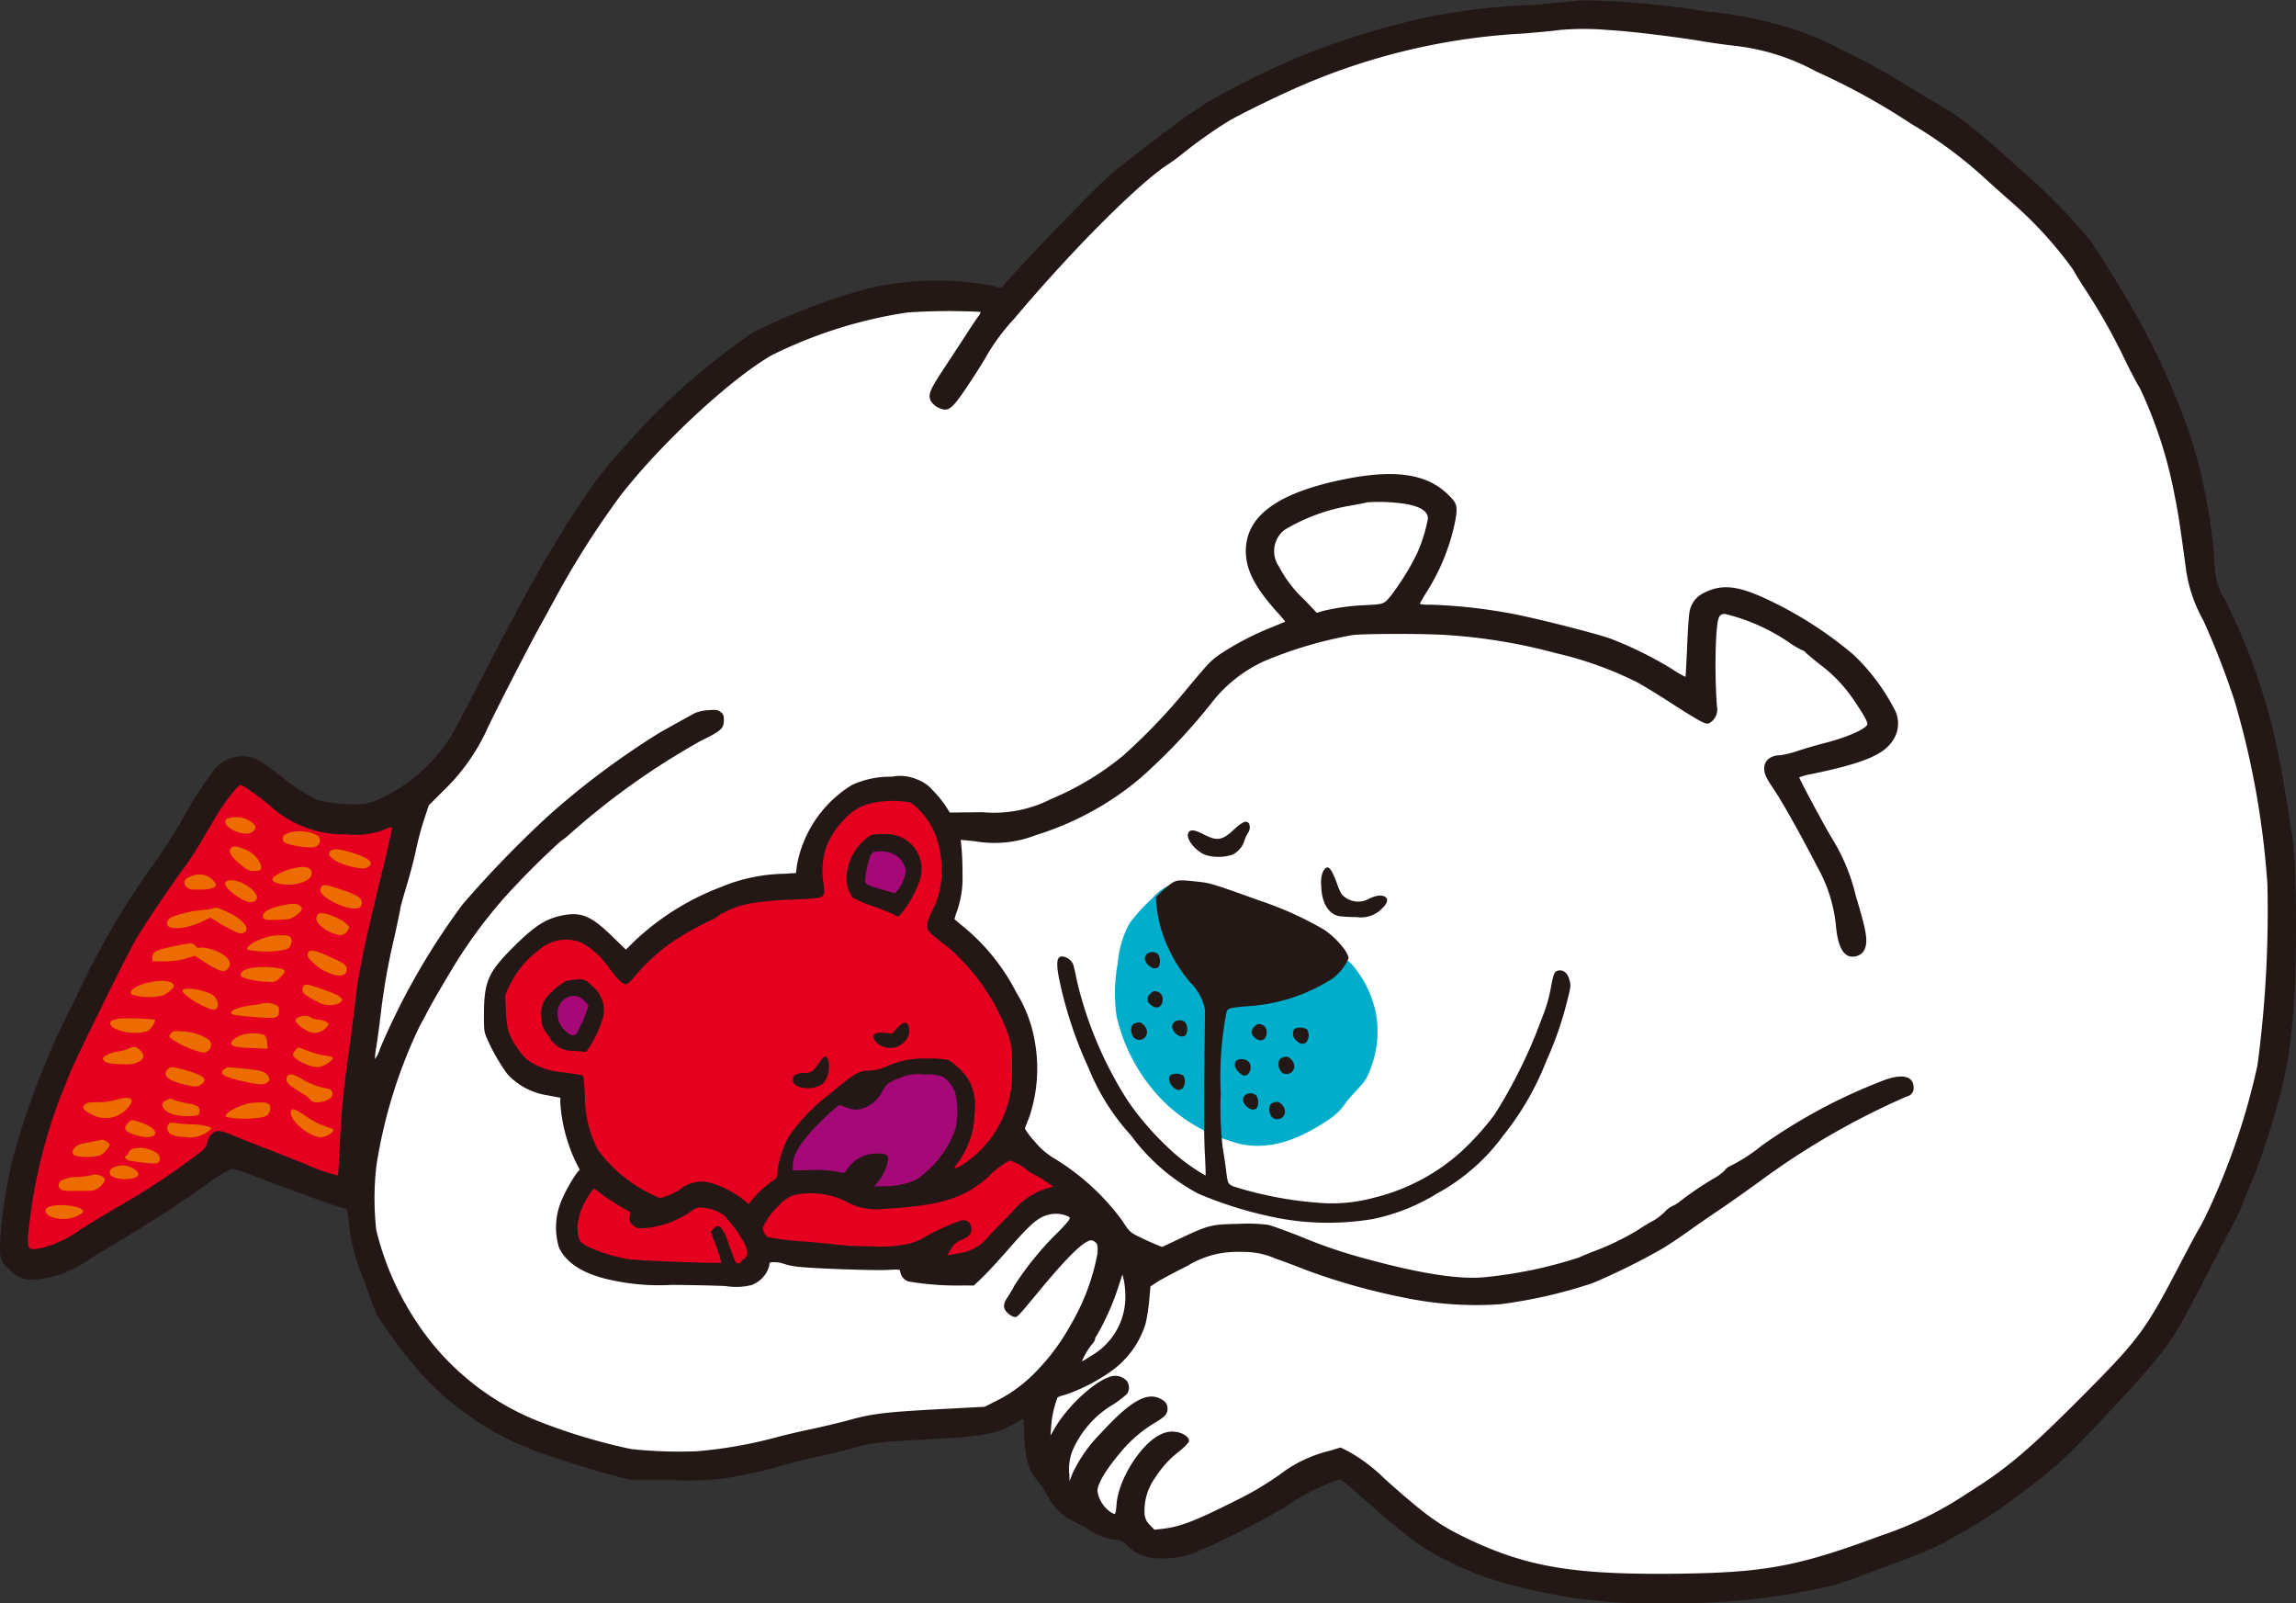 <svg xmlns="http://www.w3.org/2000/svg" viewBox="0 0 181.852 126.943"><rect x="0" y="0" width="181.852" height="126.943" fill="#333333" stroke="none"/><defs><style>.cls-1{fill:#231815;}.cls-2{fill:#e50020;}.cls-3{fill:#fff;}.cls-4{fill:#a50977;}.cls-5{fill:#ec6c00;}.cls-6{fill:#00aecb;}</style></defs><title>char_02</title><g id="レイヤー_2" data-name="レイヤー 2"><g id="レイヤー_1-2" data-name="レイヤー 1"><path class="cls-1" d="M143.153,125.971a20.501,20.501,0,0,0,4.579-1.325c3.995-1.471,4.817-1.792,5.687-2.217a49.384,49.384,0,0,0,4.976-2.937c.339-.262,1.1-.824,1.683-1.244a35.456,35.456,0,0,0,3.764-3.11c1.194-1.147,5.179-5.401,6.213-6.63,2.053-2.443,2.35-2.922,4.961-8.008.822-1.6,1.686-3.268,1.92-3.699a16.263,16.263,0,0,0,.698-1.479c.151-.383.488-1.212.753-1.85a52.265,52.265,0,0,0,1.806-5.363,33.97,33.97,0,0,0,1.444-8.092c.347-3.977.258-12.517-.149-14.242-.073-.308-.176-.925-.232-1.387-.161-1.318-.813-4.874-1.153-6.289A48.864,48.864,0,0,0,176.186,47.416a4.826,4.826,0,0,1-.755-2.404A43.064,43.064,0,0,0,173.514,34.608a60.123,60.123,0,0,0-4.116-9.303c-1.004-1.804-3.077-5.188-3.751-6.123a41.995,41.995,0,0,0-5.441-5.589c-3.709-3.357-4.91-4.316-6.612-5.278-.537-.304-1.498-.883-2.126-1.284a62.686,62.686,0,0,0-7.621-4.055c-.259-.091-.665-.254-.924-.369A32.017,32.017,0,0,0,135.127.903,64.574,64.574,0,0,0,125.12.031c-1.42.171-3.181.325-4.623.405a47.025,47.025,0,0,0-7.677.98,60.876,60.876,0,0,0-10.173,3.189,65.156,65.156,0,0,0-7.212,3.612c-.379.272-.849.588-1.036.698-.617.362-5.466,4.06-6.456,4.923-1.217,1.061-6.167,6.168-8.14,8.397l-.507.573-.685-.176a24.012,24.012,0,0,0-9.581.146A47.661,47.661,0,0,0,59.691,26.304a53.003,53.003,0,0,0-10.268,9.108,30.509,30.509,0,0,0-2.971,3.727c-.377.564-.807,1.203-.967,1.433-.156.228-.502.777-.762,1.211-.264.44-.718,1.184-1.016,1.665-1.059,1.706-3.313,5.872-5.734,10.599C36.978,55.989,35.9,58.004,35.579,58.522A12.989,12.989,0,0,1,30.106,63.24a3.591,3.591,0,0,1-1.47.426,12.172,12.172,0,0,1-3.496-.325,15.3,15.3,0,0,1-2.701-1.717,14.903,14.903,0,0,0-2.191-1.544,2.884,2.884,0,0,0-3.283.857,32.805,32.805,0,0,0-2.594,4.059,42.266,42.266,0,0,1-2.657,4.051,65.455,65.455,0,0,0-5.703,9.951A64.811,64.811,0,0,0,1.397,90.373,36.114,36.114,0,0,0,.02,98.103c-.065,1.563-.005,1.771.696,2.405a2.407,2.407,0,0,0,2.229.796,8.454,8.454,0,0,0,4.135-1.583c.452-.291,1.571-.972,2.487-1.517,2.224-1.323,4.273-2.65,6.631-4.297a10.121,10.121,0,0,1,2.201-1.362,13.933,13.933,0,0,1,1.906.638c.909.351,2.486.938,3.504,1.303,1.017.366,2.037.739,2.266.828.232.09.62.215.878.282a2.471,2.471,0,0,1,.522.176,5.895,5.895,0,0,1,.167,1.073,13.787,13.787,0,0,0,.9,3.811c.236.6.578,1.527.765,2.062a14.165,14.165,0,0,0,.552,1.387,33.974,33.974,0,0,0,3.995,5.198,23.69,23.69,0,0,0,9.755,6.016c2.21.733,3.98,1.267,5.354,1.615l1.017.258h3.375a20.002,20.002,0,0,0,4.809-.261,35.996,35.996,0,0,0,4.152-.984c.507-.151,1.52-.4,2.27-.558s1.943-.449,2.669-.648c1.965-.539,1.803-.521,7.463-.835,3.311-.185,4.406-.421,5.761-1.244.296-.179.549-.324.565-.324.015,0,.051.591.081,1.321.078,1.878.344,2.775,1.074,3.617a7.94,7.94,0,0,1,.744,1.11,4.413,4.413,0,0,0,2.178,2.128,12.141,12.141,0,0,1,1.332.734,4.03,4.03,0,0,0,1.812.662,1.273,1.273,0,0,1,.995.462,3.55,3.55,0,0,0,1.596.917,6.867,6.867,0,0,0,4.208-.525,59.367,59.367,0,0,0,6.733-3.44,17.907,17.907,0,0,1,3.524-1.902,8.295,8.295,0,0,1,.841-.276,3.428,3.428,0,0,1,.638.488c4.901,4.312,5.691,4.907,8.008,6.034a23.195,23.195,0,0,0,5.171,1.896,40.811,40.811,0,0,0,12.077,1.379A53.356,53.356,0,0,0,143.153,125.971Z"/><path class="cls-2" d="M31.041,65.487a1.879,1.879,0,0,0-.555.19,6.512,6.512,0,0,1-3.061.392,8.707,8.707,0,0,1-6.103-2.319c-.397-.333-1.037-.822-1.401-1.074a8.529,8.529,0,0,0-.81-.516c-.215-.084-1.258,1.228-2.065,2.597-.393.666-.962,1.627-1.273,2.154-.312.525-.893,1.397-1.298,1.942-1.003,1.35-3.109,4.491-3.733,5.567-.693,1.193-4.766,9.454-5.2,10.542-.19.481-.564,1.415-.824,2.063A41.886,41.886,0,0,0,2.214,97.965c0,.981.059,1.036.953.886a9.19,9.19,0,0,0,3.301-1.557c.741-.463,2.044-1.247,2.914-1.758a55.805,55.805,0,0,0,6.436-4.265c.425-.344.538-.494.582-.778a1.488,1.488,0,0,1,.323-.647c.355-.392.676-.38,1.72.058.458.191,1.563.633,2.451.978.888.344,2.349.918,3.236,1.27a13.973,13.973,0,0,0,2.636.93c.016-.015.076-1.008.135-2.2a71.18,71.18,0,0,1,.704-7.445c.175-1.221.401-2.977.503-3.903.102-.925.245-1.966.319-2.313.075-.348.2-.997.283-1.461.164-.922.753-3.477,1.448-6.288C30.698,67.29,31.087,65.533,31.041,65.487Z"/><path class="cls-3" d="M133.111,124.609c6.741-.093,9.367-.593,15.916-3.029a28.289,28.289,0,0,0,6.75-3.306c3.075-1.921,4.763-3.33,8.656-7.224,4.992-4.99,5.445-5.594,8.265-11.013.649-1.249,1.32-2.495,1.492-2.775.172-.279.57-1.072.881-1.757a54.649,54.649,0,0,0,3.728-11.143,92.333,92.333,0,0,0,.79-14.308A67.273,67.273,0,0,0,176.975,55.462a64.591,64.591,0,0,0-2.439-6.288,11.676,11.676,0,0,1-1.371-3.912c-.51-3.773-.64-4.623-.926-6.029a35.092,35.092,0,0,0-2.76-8.517c-.228-.353-.783-1.406-1.238-2.35a46.373,46.373,0,0,0-3.05-5.401c-.424-.647-.878-1.385-1.001-1.628a31.45,31.45,0,0,0-4.982-5.431c-.563-.491-1.485-1.315-2.044-1.829a34.834,34.834,0,0,0-5.817-4.29,53.15,53.15,0,0,0-7.501-4.128,17.505,17.505,0,0,0-6.474-2.035c-.712-.08-1.764-.226-2.339-.324-2.276-.388-6.067-.844-7.694-.926a21.967,21.967,0,0,0-3.838.003c-.204.041-1.471.164-2.821.275a51.173,51.173,0,0,0-17.525,4.092c-1.766.754-4.83,2.248-5.891,2.872a37.541,37.541,0,0,0-3.634,2.58c-.306.251-.805.617-1.11.814-2.346,1.511-7.709,6.892-12.216,12.257A16.423,16.423,0,0,0,78.138,28.181c-.142.281-.761,1.266-1.382,2.201-1.13,1.702-1.46,2.053-1.927,2.053a1.555,1.555,0,0,1-1.09-.656c-.265-.512-.117-.879,1.101-2.719.617-.934,1.431-2.173,1.801-2.747.371-.573.765-1.16.874-1.299.109-.139.169-.283.134-.319a49.037,49.037,0,0,0-5.798.05A36.262,36.262,0,0,0,61.078,28.151c-3.307,1.935-8.722,6.965-11.926,11.081a69.252,69.252,0,0,0-5.045,7.907c-.369.684-.976,1.792-1.345,2.451-.86,1.544-3.69,7.063-4.191,8.175a16.012,16.012,0,0,1-3.48,4.877l-1.128,1.125-.379,1.142c-.21.632-.488,1.678-.624,2.344-.134.659-.471,1.952-.745,2.857-.272.907-.5,1.719-.5,1.795,0,.075-.227,1.165-.504,2.413A52.03,52.03,0,0,0,30.145,80.385c-.103.869-.252,1.975-.334,2.474a5.578,5.578,0,0,0-.11,1.004,2.559,2.559,0,0,0,.393-.815,55.478,55.478,0,0,1,6.555-11.448A85.475,85.475,0,0,1,43.507,64.531a63.485,63.485,0,0,1,8.74-6.515c1.026-.579,2.373-1.327,2.81-1.56a3.299,3.299,0,0,1,1.037-.218c.657-.05.756-.035.985.144.21.163.254.272.254.614,0,.691-.204.876-1.831,1.671A58.359,58.359,0,0,0,45.217,65.966a6.886,6.886,0,0,1-.842.672A63.268,63.268,0,0,0,39.783,71.266a39.451,39.451,0,0,0-3.374,4.494c-.632.981-2.234,3.71-2.578,4.393-.169.333-.42.799-.564,1.045a39.458,39.458,0,0,0-3.449,11.07,22.452,22.452,0,0,0-.015,5.141,22.937,22.937,0,0,0,4.367,8.888,20.689,20.689,0,0,0,8.411,6.218,46.41,46.41,0,0,0,7.398,2.226,35.338,35.338,0,0,0,5.225.175,35.349,35.349,0,0,0,6.103-1.056c.64-.177,1.955-.489,2.918-.691.962-.203,2.274-.515,2.908-.69,2.018-.561,2.923-.666,7.999-.934l2.858-.151.887-.447a11.267,11.267,0,0,0,3.195-2.355,16.758,16.758,0,0,0,2.712-3.653,17.427,17.427,0,0,0,2.143-5.687c.035-.638,0-.777-.236-.932a.425.425,0,0,0-.5-.041c-.635.258-1.875,1.518-3.873,3.932-1.669,2.016-1.729,2.081-1.945,2.081a1.143,1.143,0,0,1-.527-.292c-.417-.366-.428-.716-.044-1.281a10.564,10.564,0,0,0,.551-.934,24.712,24.712,0,0,1,3.549-4.319c.831-.869.905-.975.771-1.107a2.301,2.301,0,0,0-1.535-.194c-.892.198-1.451.673-3.315,2.809-.71.815-1.604,1.782-1.988,2.151l-.699.67-.777-.007a23.047,23.047,0,0,1-4.401-.315.993.993,0,0,1-.665-.825c0-.128-.13-.14-.953-.09-1.016.062-5.79-.105-7.103-.248a5.619,5.619,0,0,1-1.127-.226,2.338,2.338,0,0,0-.755-.139c-.397,0-.42.014-.42.259a2.257,2.257,0,0,1-1.424,1.556,5.142,5.142,0,0,1-2.039.076c-.866-.043-2.807-.084-4.305-.091a17.728,17.728,0,0,1-5.271-.504c-1.877-.482-3.115-1.328-3.63-2.48a5.492,5.492,0,0,1,.329-3.968,11.824,11.824,0,0,1,1.12-1.951l.202-.213-.354-.702a12.908,12.908,0,0,1-1.182-4.56v-.444l-1.016-.192a5.386,5.386,0,0,1-3.191-1.694A15.444,15.444,0,0,1,38.591,82.28c-.253-.577-.263-.656-.258-2.035.011-2.515.343-3.271,2.298-5.225,1.72-1.721,2.621-2.294,4.004-2.552,1.409-.262,2.209.079,3.8,1.624l1.137,1.104.759-.745a20.53,20.53,0,0,1,6.732-4.196,13.62,13.62,0,0,1,5.096-1.067l.887-.058.063-.555a9.45,9.45,0,0,1,4.348-6.405,7.16,7.16,0,0,1,3.173-.666,3.372,3.372,0,0,1,1.983.205,3.088,3.088,0,0,1,1.318.929,8.75,8.75,0,0,1,.971,1.185l.324.518,2.59-.027A9.944,9.944,0,0,0,83.264,63.263,22.627,22.627,0,0,0,88.96,59.832a46.942,46.942,0,0,0,4.795-4.972c1.928-2.321,2.047-2.448,2.808-3.014a22.712,22.712,0,0,1,4.152-2.171c.583-.237,1.065-.437,1.078-.448a9.221,9.221,0,0,0-.682-.805c-1.725-1.924-2.438-3.322-2.438-4.781,0-2.747,2.45-4.573,7.583-5.647,4.097-.859,6.688-.512,8.388,1.122.762.731.822.928.627,2.075a16.583,16.583,0,0,1-2.269,5.678,10.403,10.403,0,0,0-.55.948,2.491,2.491,0,0,0,.768.062,41.996,41.996,0,0,1,6.419.694c1.84.334,6.743,1.573,7.935,2.003a30.174,30.174,0,0,1,4.837,2.388,8.556,8.556,0,0,0,1.081.632c.02-.018.081-1.096.134-2.391.053-1.294.141-2.546.195-2.774a2.023,2.023,0,0,1,.984-1.405c1.519-.824,2.802-.698,5.354.523a30.763,30.763,0,0,1,6.622,4.276,15.905,15.905,0,0,1,3.182,4.189,2.381,2.381,0,0,1,.107,2.368c-.685,1.316-2.227,1.999-6.564,2.907a5.048,5.048,0,0,0-.998.265c.003.13,1.809,3.505,2.528,4.725a15.265,15.265,0,0,1,1.95,4.662c.927,3.042,1.02,3.767.572,4.448a1.111,1.111,0,0,1-1.001.352c-.612-.116-.996-.906-1.135-2.34a11.788,11.788,0,0,0-1.466-4.725c-1.201-2.34-2.741-5.097-3.379-6.048-.72-1.073-.845-1.337-.845-1.795,0-.608.509-1.026,1.249-1.026a8.075,8.075,0,0,0,1.461-.366c.62-.2,1.558-.472,2.081-.604,1.692-.425,3.244-1.098,3.373-1.463.059-.165-.254-.74-.988-1.822a11.46,11.46,0,0,0-2.728-2.91c-.536-.422-1.059-.859-1.155-.965a.562.562,0,0,0-.287-.194,6.835,6.835,0,0,1-1.026-.603,15.438,15.438,0,0,0-5.069-2.263c-.526,0-.606.213-.718,1.905a46.258,46.258,0,0,0,.062,5.4,1.253,1.253,0,0,1-.527,1.294c-.232.131-.287.122-.787-.123-.295-.145-1.304-.764-2.247-1.378s-2.188-1.376-2.773-1.698a28.815,28.815,0,0,0-6.4-2.293,44.024,44.024,0,0,0-8.628-1.438c-1.674-.12-6.42-.12-7.491,0a32.929,32.929,0,0,0-6.982,2.057,11.129,11.129,0,0,0-4.275,3.423,46.862,46.862,0,0,1-5.576,5.866,23.632,23.632,0,0,1-8.248,4.493,8.979,8.979,0,0,1-4.819.491l-1.137-.113.073.79c.04.434.071,1.355.065,2.039a7.814,7.814,0,0,1-.521,3.043l-.118.406.555.473a16.327,16.327,0,0,1,4.34,5.326,10.719,10.719,0,0,1,1.451,3.792,12.049,12.049,0,0,1-.423,6.094c-.174.434-.33.84-.346.892a4.983,4.983,0,0,0,.749.99,5.839,5.839,0,0,0,1.554,1.366,18.679,18.679,0,0,1,5.397,4.927c.577.889.617.927,1.293,1.267.389.196.96.458,1.286.592l.587.241,1.369-.644c2.33-1.097,2.508-1.142,4.661-1.186a13.249,13.249,0,0,1,2.358.074c.28.06,1.425.473,2.543.915a40.511,40.511,0,0,0,5.503,1.853c4.088,1.106,7.117,1.569,9.062,1.386a35.018,35.018,0,0,0,7.537-1.569c.203-.094.685-.297,1.064-.446a20.749,20.749,0,0,0,3.56-1.708c.416-.278.965-.611,1.216-.737a4.485,4.485,0,0,0,.929-.703,1.997,1.997,0,0,1,.606-.472,2.555,2.555,0,0,0,.68-.427,25.79,25.79,0,0,1,2.672-1.798,3.574,3.574,0,0,0,.814-.613.933.933,0,0,1,.369-.305,13.289,13.289,0,0,0,2.525-1.625,43.423,43.423,0,0,1,9.793-5.229c1.425-.505,2.266-.275,2.266.62a.651.651,0,0,1-.527.69,59.981,59.981,0,0,0-11.671,6.733c-1.1.802-2.579,1.845-3.291,2.32-.713.476-1.774,1.21-2.359,1.633-.583.42-1.523,1.045-2.08,1.383a52.828,52.828,0,0,1-5.484,2.712,38.448,38.448,0,0,1-7.371,1.681,28.068,28.068,0,0,1-7.583-.528,50.774,50.774,0,0,1-7.861-2.223c-.562-.231-1.618-.626-2.358-.885a6.034,6.034,0,0,0-2.404-.508,9.392,9.392,0,0,0-1.942.107,7.799,7.799,0,0,0-2.636,1.021c-.971.483-2.008,1.035-2.317,1.235l-.559.36-.106,1.147a13.882,13.882,0,0,1-.278,1.794,7.258,7.258,0,0,1-2.807,3.833,14.351,14.351,0,0,1-3.542,1.807,2.684,2.684,0,0,0-.629.213,8.273,8.273,0,0,0-.504,2.285l-.052.74.284-.5c1.068-1.878,3.385-3.981,4.646-4.217a1.251,1.251,0,0,1,1.072.342.898.898,0,0,1,.069,1.063,8.101,8.101,0,0,1-1.189.894,7.875,7.875,0,0,0-3.153,3.637,4.061,4.061,0,0,0-.238,1.878l.017.508.226-.591a11.412,11.412,0,0,1,2.283-3.238c2.279-2.487,3.602-3.249,4.677-2.698.425.218.574.428.574.813,0,.4-.204.619-1.027,1.109a10.35,10.35,0,0,0-2.628,2.248c-1.201,1.406-1.896,2.559-1.896,3.144a2.464,2.464,0,0,0,1.138,1.726c.302.159.306.152.377-.709.165-1.988,1.938-4.778,3.499-5.504a2,2,0,0,1,1.739-.043c.397.204.562.432.474.655a4.2,4.2,0,0,1-.706.694,8.082,8.082,0,0,0-1.926,2.088,4.505,4.505,0,0,0-.857,2.988,1.317,1.317,0,0,0,.421.795l.355.37.583-.064c1.423-.154,2.627-.614,5.817-2.22a24.626,24.626,0,0,0,4.023-2.444,10.71,10.71,0,0,1,3.496-1.533l.823-.249.564.277a13.55,13.55,0,0,1,2.96,2.231c3.228,2.876,4.255,3.619,6.455,4.676C120.945,124.101,124.704,124.724,133.111,124.609Z"/><path class="cls-3" d="M103.354,47.536l.941.989.462-.139a17.08,17.08,0,0,1,3.274-.462c1.628-.086,1.565-.063,2.158-.786a20.589,20.589,0,0,0,2.002-3.218,12.326,12.326,0,0,0,.907-2.857c0-.653-.785-1.071-2.312-1.23a13.694,13.694,0,0,0-2.506-.056c-.02.021-.657.146-1.406.277a14.874,14.874,0,0,0-5.132,1.903,2.135,2.135,0,0,0-.461,2.878A9.951,9.951,0,0,0,103.354,47.536Z"/><path class="cls-2" d="M83.421,93.97,82.865,93.577a7.019,7.019,0,0,0-.956-.569,2.091,2.091,0,0,1-.583-.374,3.202,3.202,0,0,0-.707-.467,2.846,2.846,0,0,0-.665-.268,6.914,6.914,0,0,0-1.674,1.289c-1.946,1.727-3.838,2.298-8.462,2.55a4.823,4.823,0,0,1-2.894-.64,6.282,6.282,0,0,0-3.977-.482,2.725,2.725,0,0,0-1.263.852,5.798,5.798,0,0,0-.92,1.082,5.672,5.672,0,0,1-.3.54c-.085.121-.073.222.056.491a.993.993,0,0,0,.273.38,23.854,23.854,0,0,0,3.062.359c.915.073,2.081.188,2.588.254.511.066,1.776.118,2.822.116a9.312,9.312,0,0,0,2.678-.204A4.27,4.27,0,0,0,72.952,98.12a17.268,17.268,0,0,1,3.19-1.481.639.639,0,0,1,.795.633c0,.444-.157.632-.74.886a1.638,1.638,0,0,0-.869.733c-.186.277-.296.5-.25.5.045,0,.407-.062.795-.135a3.658,3.658,0,0,0,2.4-1.326c.362-.395,1.189-1.249,1.854-1.914a5.765,5.765,0,0,1,2.812-1.922Z"/><path class="cls-2" d="M80.156,84.052a5.627,5.627,0,0,0-.336-2.233,16.753,16.753,0,0,0-4.75-6.83c-.425-.31-.966-.734-1.211-.95-.55-.484-.564-.756-.1-1.792a6.221,6.221,0,0,0,.804-3.329,7.055,7.055,0,0,0-.722-3.357A5.826,5.826,0,0,0,72.111,63.544a8.01,8.01,0,0,0-2.886.016,4.04,4.04,0,0,0-2.321,1.289A6.182,6.182,0,0,0,65.35,67.346a6.307,6.307,0,0,0-.116,2.681c.102,1.149.236,1.085-2.546,1.214a27.351,27.351,0,0,0-3.071.261,7.778,7.778,0,0,0-2.107.661.498.498,0,0,1-.246.131,1.044,1.044,0,0,0-.375.232,2.544,2.544,0,0,1-.646.363,24.674,24.674,0,0,0-3.209,1.849,15.485,15.485,0,0,0-2.801,2.625c-.333.388-.557.573-.694.573-.249,0-.67-.425-1.354-1.369A6.401,6.401,0,0,0,46.078,74.654a3.249,3.249,0,0,0-3.422.594,7.515,7.515,0,0,0-2.358,2.927l-.286.61.056,1.221a8.009,8.009,0,0,0,.205,1.674,6.381,6.381,0,0,0,1.44,2.207,5.55,5.55,0,0,0,2.95,1.029c.537.082,1.1.167,1.258.19.28.04.288.055.347.666.033.342.06.9.06,1.234a9.043,9.043,0,0,0,1.03,4.041,11.382,11.382,0,0,0,4.203,3.504l.704.333.481-.152a5.806,5.806,0,0,0,1.035-.491,2.732,2.732,0,0,1,2.515-.574,7.698,7.698,0,0,1,2.46,1.235l.546.446.285-.361a8.213,8.213,0,0,1,1.556-1.452c.408-.284.425-.315.431-.767a7.723,7.723,0,0,1,.913-2.802,15.431,15.431,0,0,1,3.317-3.407c1.822-1.539,2.234-1.782,3.024-1.782a3.668,3.668,0,0,0,1.368-.323,7.018,7.018,0,0,1,3.32-.629,7.473,7.473,0,0,1,1.601.106,5.656,5.656,0,0,1,1.58,1.531,4.212,4.212,0,0,1,.493,2.645,6.657,6.657,0,0,1-1.306,3.93,1.662,1.662,0,0,0-.287.489,1.526,1.526,0,0,0,.491-.21,8.6,8.6,0,0,0,3.999-6.095A17.113,17.113,0,0,0,80.156,84.052Z"/><path class="cls-2" d="M45.941,98.252c.243.453,2.366,1.243,3.946,1.468.73.104,7.143.341,7.241.268a11.623,11.623,0,0,0-.539-1.653l-.294-.813.209-.222a.698.698,0,0,1,.337-.222c.245,0,.545.454.809,1.221.584,1.701.603,1.739.848,1.739.128,0,.222-.057.222-.135a.244.244,0,0,1,.176-.188c.275-.085.334-.658.118-1.158a10.291,10.291,0,0,0-1.672-2.314,3.222,3.222,0,0,0-1.637-.609c-.44-.051-.508-.03-1.026.324A7.571,7.571,0,0,1,50.923,97.262c-.481,0-.578-.032-.824-.282a.566.566,0,0,1-.222-.639l.056-.355-.846-.486a15.604,15.604,0,0,1-1.429-.934,6.354,6.354,0,0,0-.624-.448,3.793,3.793,0,0,0-.413.556C45.793,95.912,45.504,97.433,45.941,98.252Z"/><path class="cls-3" d="M85.686,107.805a8.804,8.804,0,0,0,.777-.469,5.373,5.373,0,0,0,2.67-4.756,6.677,6.677,0,0,0-.119-1.202l-.11-.462-.262.786a20.248,20.248,0,0,1-1.81,4.114.272.272,0,0,0-.092.209.824.824,0,0,1-.229.393A5.849,5.849,0,0,0,85.686,107.805Z"/><path class="cls-4" d="M62.789,92.685l1.294-.032a9.628,9.628,0,0,1,2.636.212c.144.04.237-.032.417-.327a2.751,2.751,0,0,1,2.413-1.194c.657,0,.863.159.769.592a3.928,3.928,0,0,1-.74,1.609l-.335.39h.741a6.303,6.303,0,0,0,2.561-.51,8.099,8.099,0,0,0,3.139-4.068,6.709,6.709,0,0,0,.004-2.691,2.519,2.519,0,0,0-.989-1.391,3.532,3.532,0,0,0-1.461-.191,3.697,3.697,0,0,0-1.886.24c-.906.33-1.152.51-1.449,1.054a2.647,2.647,0,0,1-1.779,1.447c-.426.096-.702.04-1.563-.313-.107-.044-.462.243-1.322,1.072-1.683,1.623-2.45,2.777-2.45,3.685Z"/><path class="cls-1" d="M98.941,65.246c-.17-.319-.511-.204-1.148.389-1.015.944-1.377.999-2.543.394-.713-.37-1.068-.366-1.162.013-.118.475.691,1.418,1.43,1.669a3.612,3.612,0,0,0,2.099-.033,1.885,1.885,0,0,0,.964-1.164,2.057,2.057,0,0,1,.231-.508A.785.785,0,0,0,98.941,65.246Z"/><path class="cls-1" d="M109.686,71.004c-.289-.152-.619-.116-1.211.135a1.745,1.745,0,0,1-2.219-.343,4.484,4.484,0,0,1-.338-.769,8.076,8.076,0,0,0-.37-.896c-.269-.537-.506-.581-.749-.139a2.154,2.154,0,0,0-.155,1.083c.013,1.349.542,2.284,1.399,2.467a9.658,9.658,0,0,0,1.368.071,2.312,2.312,0,0,0,2.082-.703C109.908,71.509,109.982,71.161,109.686,71.004Z"/><path class="cls-1" d="M90.135,75.823c-.361-.352-.521-.368-.79-.081a.82.82,0,0,0,.531,1.359C90.477,77.102,90.637,76.312,90.135,75.823Z"/><path class="cls-5" d="M20.249,65.514c0-.179-.362-.493-.759-.661a2.12,2.12,0,0,0-1.554-.005c-.522.629,1.532,1.567,2.127.971A.618.618,0,0,0,20.249,65.514Z"/><path class="cls-5" d="M25.177,66.17a3.093,3.093,0,0,0-2.154-.265c-.5.151-.657.287-.629.544.024.211.101.274.508.406a6.761,6.761,0,0,0,1.221.222c.61.054.782.038.98-.09A.528.528,0,0,0,25.177,66.17Z"/><path class="cls-5" d="M20.62,68.372a2.251,2.251,0,0,0-1.333-1.159c-.602-.225-.802-.242-.963-.081-.31.311-.045.724.982,1.532a1.099,1.099,0,0,0,.851.299C20.692,68.963,20.777,68.856,20.62,68.372Z"/><path class="cls-5" d="M28.081,67.579c-.962-.32-1.523-.402-1.803-.262-.701.351.37,1.119,1.933,1.387.545.093.686.089.897-.028C29.669,68.366,29.32,67.992,28.081,67.579Z"/><path class="cls-5" d="M21.645,69.463c-.434.526,1.332.809,2.358.38.491-.206.685-.403.685-.694,0-.462-.472-.608-1.341-.416A4.417,4.417,0,0,0,21.645,69.463Z"/><path class="cls-5" d="M16.854,69.684a1.487,1.487,0,0,0-1.684-.307c-.591.184-.737.524-.378.882.154.155.304.185.906.185C17.021,70.444,17.394,70.199,16.854,69.684Z"/><path class="cls-5" d="M18.288,70.606c.851.697,1.496.965,1.858.772.871-.467-1.211-2.005-2.182-1.614C17.701,69.869,17.844,70.241,18.288,70.606Z"/><path class="cls-5" d="M25.421,70.268c-.148.287.034.576.588.932.982.628,2.167.922,2.526.625a.471.471,0,0,0,.11-.402c-.036-.356-.405-.574-1.738-1.024C25.769,70.015,25.562,69.997,25.421,70.268Z"/><path class="cls-5" d="M20.82,72.497c-.038.329.159.38,1.306.338.786-.029.907-.058,1.258-.303.546-.381.645-.592.38-.809-.244-.199-.638-.205-1.479-.021C21.395,71.893,20.856,72.187,20.82,72.497Z"/><path class="cls-5" d="M16.919,71.913a3.965,3.965,0,0,1-.831.136,9.92,9.92,0,0,0-2.498.568c-.352.179-.473.574-.231.751.396.29,1.719.082,2.736-.431l.564-.283.523.332c.286.183.818.48,1.179.657.546.269.699.307.906.229.616-.233.083-1.007-1.082-1.571C17.299,71.87,17.107,71.812,16.919,71.913Z"/><path class="cls-5" d="M25.168,72.404a.588.588,0,0,0-.111.36c0,.497,1.221,1.285,1.988,1.285a.85.85,0,0,0,.601-.592c0-.224-.546-.624-1.211-.887C25.695,72.277,25.342,72.231,25.168,72.404Z"/><path class="cls-5" d="M19.608,75.215a8.054,8.054,0,0,0,2.657.045c.555-.079.726-.209.81-.619.091-.442-.126-.596-.819-.583a5.813,5.813,0,0,0-.759.051C20.387,74.359,19.384,74.946,19.608,75.215Z"/><path class="cls-5" d="M17.922,88.453a8.053,8.053,0,0,0,2.656.045c.555-.079.727-.21.81-.619.092-.442-.126-.597-.819-.582a5.78,5.78,0,0,0-.759.051C18.7,87.597,17.698,88.184,17.922,88.453Z"/><path class="cls-5" d="M12.064,75.807v.324l.971-.009a5.553,5.553,0,0,0,1.688-.222l.716-.213.434.283c1.471.958,1.83,1.086,2.147.771.57-.571-.196-1.348-1.637-1.662A1.631,1.631,0,0,0,15.8,75.044a.284.284,0,0,1-.326-.152c-.173-.249-.35-.245-1.746.044C12.351,75.221,12.064,75.371,12.064,75.807Z"/><path class="cls-5" d="M27.462,76.732c0-.334-.186-.46-1.554-1.061-1.055-.463-1.351-.509-1.499-.234-.121.223-.037.4.38.794a4.078,4.078,0,0,0,1.712.969C27.12,77.34,27.462,77.173,27.462,76.732Z"/><path class="cls-5" d="M22.199,77.389c.416-.417.439-.518.148-.674a7.669,7.669,0,0,0-2.46-.075c-.712.151-1.023.473-.712.735a6.525,6.525,0,0,0,2.119.373A.909.909,0,0,0,22.199,77.389Z"/><path class="cls-5" d="M11.648,77.827c-.749.196-1.243.477-1.278.727-.022.164.047.21.445.298a4.555,4.555,0,0,0,2.154-.048c.37-.187.805-.587.805-.741C13.775,77.656,12.739,77.54,11.648,77.827Z"/><path class="cls-5" d="M26.814,79.461c.576-.298.286-.583-1.072-1.061-1.276-.449-1.533-.505-1.674-.363a.502.502,0,0,0,.083.706,5.061,5.061,0,0,0,.906.532A1.911,1.911,0,0,0,26.814,79.461Z"/><path class="cls-5" d="M16.799,79.934c.512.103.633-.474.211-1.01-.356-.453-2.347-.849-2.556-.509C14.296,78.669,16.004,79.774,16.799,79.934Z"/><path class="cls-5" d="M22.097,80.006c0-.278-.046-.343-.323-.459a1.623,1.623,0,0,0-.989-.087,6.283,6.283,0,0,1-.86.141c-.907.113-1.618.369-1.618.581,0,.176.231.222,1.701.34C21.968,80.68,22.097,80.647,22.097,80.006Z"/><path class="cls-5" d="M23.707,80.524a.672.672,0,0,0-.266.185c-.169.272.72.971,1.367,1.076a1.231,1.231,0,0,0,1.062-.456c.205-.222.205-.222.03-.379a1.545,1.545,0,0,0-.693-.212,1.293,1.293,0,0,1-.624-.185C24.468,80.414,24.012,80.401,23.707,80.524Z"/><path class="cls-5" d="M9.382,80.656c-.051.019-.204.059-.334.087-.465.103-.406.523.101.727a3.78,3.78,0,0,0,2.544.179c.305-.187.681-.795.564-.913A19.851,19.851,0,0,0,9.382,80.656Z"/><path class="cls-5" d="M14.422,81.665c-.629-.045-.711-.031-.874.149-.135.148-.157.239-.089.356a7.403,7.403,0,0,0,2.23,1.082c.499.13.552.127.768-.032a.575.575,0,0,0,.077-.902A4.099,4.099,0,0,0,14.422,81.665Z"/><path class="cls-5" d="M18.306,82.614c0,.236.407.331,1.637.382l1.257.052-.046-.49a.891.891,0,0,0-.212-.612,3.271,3.271,0,0,0-1.795.007C18.722,82.086,18.306,82.413,18.306,82.614Z"/><path class="cls-5" d="M8.155,83.843c.056.298.523.425,1.55.42a2.383,2.383,0,0,0,1.304-.19c.416-.241.459-.526.132-.868-.336-.35-.51-.379-.982-.165a3.065,3.065,0,0,1-.795.22C8.827,83.31,8.12,83.652,8.155,83.843Z"/><path class="cls-5" d="M23.405,83.141a.698.698,0,0,0-.198.369c0,.344,1.267.99,1.942.99.472,0,1.372-.598,1.183-.786a2.922,2.922,0,0,0-.661-.144,7.049,7.049,0,0,1-1.308-.365c-.388-.153-.715-.277-.731-.277A1.315,1.315,0,0,0,23.405,83.141Z"/><path class="cls-5" d="M13.28,84.666c-.462.509.032.924,1.503,1.261.693.158.953.136,1.23-.107.439-.384.092-.68-1.239-1.057C13.673,84.452,13.487,84.44,13.28,84.666Z"/><path class="cls-5" d="M19.101,85.593c1.351.317,1.804.344,2.071.126.196-.161.21-.211.114-.423-.171-.379-.502-.526-1.381-.614-.445-.043-1.066-.108-1.368-.14-.472-.051-.589-.033-.777.119C17.319,85.017,17.658,85.253,19.101,85.593Z"/><path class="cls-5" d="M23.929,86.577a2.581,2.581,0,0,1,.667.522c.18.337,1.312.186,1.65-.222a.417.417,0,0,0-.244-.667,5.845,5.845,0,0,1-1.961-.693c-.785-.473-1.146-.552-1.288-.286C22.541,85.625,22.755,85.868,23.929,86.577Z"/><path class="cls-5" d="M7.75,87.275c-.658,0-.839.032-1.013.178-.298.247-.167.447.518.793a2.297,2.297,0,0,0,2.906-.563c.606-.692.173-.945-1.011-.588A4.947,4.947,0,0,1,7.75,87.275Z"/><path class="cls-5" d="M13.737,88.251c.629.188,1.941.179,2.015-.015.196-.512-.026-.731-.886-.87a5.827,5.827,0,0,1-.989-.241c-.379-.158-.447-.156-.767.018C12.586,87.427,12.914,88.005,13.737,88.251Z"/><path class="cls-5" d="M25.427,90.049c.379,0,.971-.338.971-.554,0-.074-.121-.154-.278-.188a6.532,6.532,0,0,1-1.951-.967c-.824-.538-1.029-.606-1.118-.372C22.806,88.612,24.446,90.049,25.427,90.049Z"/><path class="cls-5" d="M11.325,88.948c-.861-.322-.899-.323-1.194-.018-.397.411-.259.661.508.92C12.36,90.432,13.007,89.578,11.325,88.948Z"/><path class="cls-5" d="M13.516,89.797a1.956,1.956,0,0,0,1.055.223,2.437,2.437,0,0,0,1.905-.422l.296-.261-.227-.125A6.042,6.042,0,0,0,15.07,89.023a11.653,11.653,0,0,1-1.397-.125.303.303,0,0,0-.306.097A.534.534,0,0,0,13.516,89.797Z"/><path class="cls-5" d="M6.524,90.556c-.721.127-1.071.857-.472.982a4.559,4.559,0,0,0,1.886-.051c.306-.157.749-.659.749-.847,0-.127-.462-.419-.619-.391-.041.007-.324.065-.63.128C7.135,90.441,6.723,90.521,6.524,90.556Z"/><path class="cls-5" d="M12.48,92.082c.251-.133.238-.47-.029-.757a2.394,2.394,0,0,0-1.978-.353.641.641,0,0,0-.3.311.512.512,0,0,1-.209.267c-.206.069.084.335.417.381C11.896,92.143,12.309,92.172,12.48,92.082Z"/><path class="cls-5" d="M8.701,92.935c.074.517,2.056.607,2.25.102.073-.191-.33-.553-.747-.669a1.52,1.52,0,0,0-1.017.001C8.818,92.477,8.66,92.659,8.701,92.935Z"/><path class="cls-5" d="M4.897,93.457q-.444.328-.133.671c.144.157.289.176,1.427.176,1.166,0,1.292-.018,1.577-.209a1.712,1.712,0,0,0,.453-.467c.133-.241.127-.272-.079-.441-.195-.159-.744-.244-.852-.133A8.068,8.068,0,0,1,6.187,93.193,2.884,2.884,0,0,0,4.897,93.457Z"/><path class="cls-5" d="M4.074,95.505c-.37.086-.501.205-.459.417.112.557,1.486.798,2.374.416a2.286,2.286,0,0,0,.564-.314C6.878,95.631,5.109,95.261,4.074,95.505Z"/><path class="cls-1" d="M70.058,66.046a3.973,3.973,0,0,0-1.073.077,4.176,4.176,0,0,0-1.92,3.1,2.573,2.573,0,0,0,.459,1.84,8.494,8.494,0,0,0,1.554.675c.74.266,1.5.564,1.698.667l.355.184.25-.238a8.788,8.788,0,0,0,1.364-2.36A2.787,2.787,0,0,0,70.058,66.046Z"/><path class="cls-1" d="M46.799,77.998a1.081,1.081,0,0,0-1.092-.429,3.019,3.019,0,0,0-.906.13,5.361,5.361,0,0,0-1.651,1.466,2.488,2.488,0,0,0,.328,2.894,2.014,2.014,0,0,0,1.943,1.148c.472.045.927.084,1.008.086a8.952,8.952,0,0,0,1.332-2.731A2.456,2.456,0,0,0,46.799,77.998Z"/><path class="cls-4" d="M46.604,79.654a1.261,1.261,0,0,0-.388-.462,1.022,1.022,0,0,0-.768-.333,1.33,1.33,0,0,0-1.279,1.434,1.703,1.703,0,0,0,.604,1.326c.416.407.705.47.908.199A12.346,12.346,0,0,0,46.604,79.654Z"/><path class="cls-1" d="M69.403,82.54a1.572,1.572,0,0,0,2.606-.694,1.478,1.478,0,0,0-.055-.61c-.149-.385-.449-.323-.909.185l-.387.426-.517-.055C69.206,81.692,68.929,81.975,69.403,82.54Z"/><path class="cls-1" d="M65.332,83.667c-.071,0-.299.25-.506.555-.432.638-.584.739-1.103.739-.721,0-1.014.231-.895.703.122.484,1.293.668,2.051.321a1.059,1.059,0,0,0,.582-.589C65.789,84.722,65.711,83.667,65.332,83.667Z"/><path class="cls-4" d="M71.758,68.983a1.97,1.97,0,0,0-.656-1.152,2.405,2.405,0,0,0-.685-.336,2.734,2.734,0,0,0-1.221-.04.746.746,0,0,0-.251.297,7.617,7.617,0,0,0-.424,1.942c0,.33.13.398,1.489.792l.87.253.246-.278A3.642,3.642,0,0,0,71.758,68.983Z"/><path class="cls-6" d="M94.423,69.77a3.837,3.837,0,0,0-3.167,1.373,13.376,13.376,0,0,0-1.787,1.965,7.758,7.758,0,0,0-.938,3.154,13.025,13.025,0,0,0-.098,4.189,13.893,13.893,0,0,0,3.931,6.961A12.835,12.835,0,0,0,97.321,90.311c2.957,1.106,5.718-.125,8.174-1.83a4.883,4.883,0,0,0,1.142-1.227c.5-.648,1.155-1.188,1.589-1.882a8.209,8.209,0,0,0,.741-5.197,8.501,8.501,0,0,0-1.919-3.842,13.851,13.851,0,0,0-3.547-2.413,71.423,71.423,0,0,0-7.849-3.471,5.83,5.83,0,0,0-1.392-.679"/><path class="cls-1" d="M124.301,77.573c-.152-.546-.496-.814-.91-.71-.285.071-.355.248-.576,1.459a12.036,12.036,0,0,1-.498,1.808c-.173.444-.472,1.226-.665,1.734a40.138,40.138,0,0,1-3.267,6.381,21.563,21.563,0,0,1-2.698,2.987,15.904,15.904,0,0,1-6.733,3.574,12.868,12.868,0,0,1-3.902.476A29.809,29.809,0,0,1,97.655,93.934c-.41-.21-.419-.232-.555-1.341-.057-.456-.172-1.231-.256-1.71a27.853,27.853,0,0,1-.156-4.301,26.938,26.938,0,0,1,.415-6.214c.111-.551.071-.533,1.513-.678a14.048,14.048,0,0,0,6.927-2.204,4.111,4.111,0,0,0,1.267-1.594c0-.485-.981-1.635-1.942-2.278a27.273,27.273,0,0,0-5.244-2.349c-3.579-1.291-3.746-1.342-4.818-1.457-1.396-.15-1.612-.135-2.016.136a7.638,7.638,0,0,0-.805.672l-.444.429.062.694a10.363,10.363,0,0,0,.951,3.376,11.724,11.724,0,0,0,1.751,2.719,4.093,4.093,0,0,1,1.133,2.108c.003.193-.02,2.387-.054,4.883-.037,2.765-.022,5.251.038,6.377.054,1.017.081,1.862.062,1.882a15.186,15.186,0,0,1-3.118-2.357,22.704,22.704,0,0,1-3.029-3.542,30.603,30.603,0,0,1-4.02-9.434c-.128-.638-.272-1.263-.321-1.397a1.064,1.064,0,0,0-.908-.621c-.507.058-.468.852.162,3.34a32.79,32.79,0,0,0,1.958,5.474,17.801,17.801,0,0,0,3.36,5.346,15.894,15.894,0,0,0,5.352,4.632,31.633,31.633,0,0,0,6.687,1.997,21.467,21.467,0,0,0,7.157.002A15.712,15.712,0,0,0,113.829,94.501a15.945,15.945,0,0,0,5.261-4.618,22.367,22.367,0,0,0,3.394-5.892,27.153,27.153,0,0,0,1.603-4.577C124.427,78.1,124.432,78.05,124.301,77.573Z"/><path class="cls-1" d="M100.327,81.742a.586.586,0,0,0-.481-.633c-.194-.047-.303-.007-.49.181a.514.514,0,0,0-.01.842C99.803,82.587,100.327,82.38,100.327,81.742Z"/><path class="cls-1" d="M92.085,79.139a.586.586,0,0,0-.482-.633c-.194-.047-.302-.007-.49.18a.514.514,0,0,0-.01.842C91.561,79.984,92.085,79.778,92.085,79.139Z"/><path class="cls-1" d="M103.526,81.513a1.066,1.066,0,0,0-1.011-.038.693.693,0,0,0,.157.916c.296.297.526.337.795.141A.924.924,0,0,0,103.526,81.513Z"/><path class="cls-1" d="M93.722,85.167A1.066,1.066,0,0,0,92.711,85.129c-.204.203-.13.629.157.916.296.297.526.338.795.141A.925.925,0,0,0,93.722,85.167Z"/><path class="cls-1" d="M98.882,84.06c-.259-.258-.88-.258-1.016,0a.617.617,0,0,0-.041.398c.095.315.51.713.743.713C99.011,85.171,99.227,84.408,98.882,84.06Z"/><path class="cls-1" d="M101.528,83.759c-.247.102-.338.457-.209.827a.605.605,0,0,0,1.19-.204c0-.296-.369-.718-.62-.709A1.267,1.267,0,0,0,101.528,83.759Z"/><path class="cls-1" d="M89.86,81.041c-.248.103-.338.458-.21.828a.605.605,0,0,0,1.191-.204c0-.296-.369-.718-.621-.709A1.283,1.283,0,0,0,89.86,81.041Z"/><path class="cls-1" d="M100.791,87.335c-.248.103-.338.457-.21.827a.605.605,0,0,0,1.19-.203c0-.296-.369-.718-.619-.709A1.256,1.256,0,0,0,100.791,87.335Z"/><path class="cls-1" d="M98.599,86.734c-.228.252-.186.555.115.86.294.296.651.352.836.13a.991.991,0,0,0-.054-.98A.691.691,0,0,0,98.599,86.734Z"/><path class="cls-1" d="M90.824,75.552c-.228.252-.187.555.115.86.293.296.651.352.836.13a.994.994,0,0,0-.054-.979A.691.691,0,0,0,90.824,75.552Z"/><path class="cls-1" d="M92.98,80.95c-.228.251-.187.555.115.859.293.296.651.352.836.129a.992.992,0,0,0-.054-.98A.69.69,0,0,0,92.98,80.95Z"/></g></g></svg>